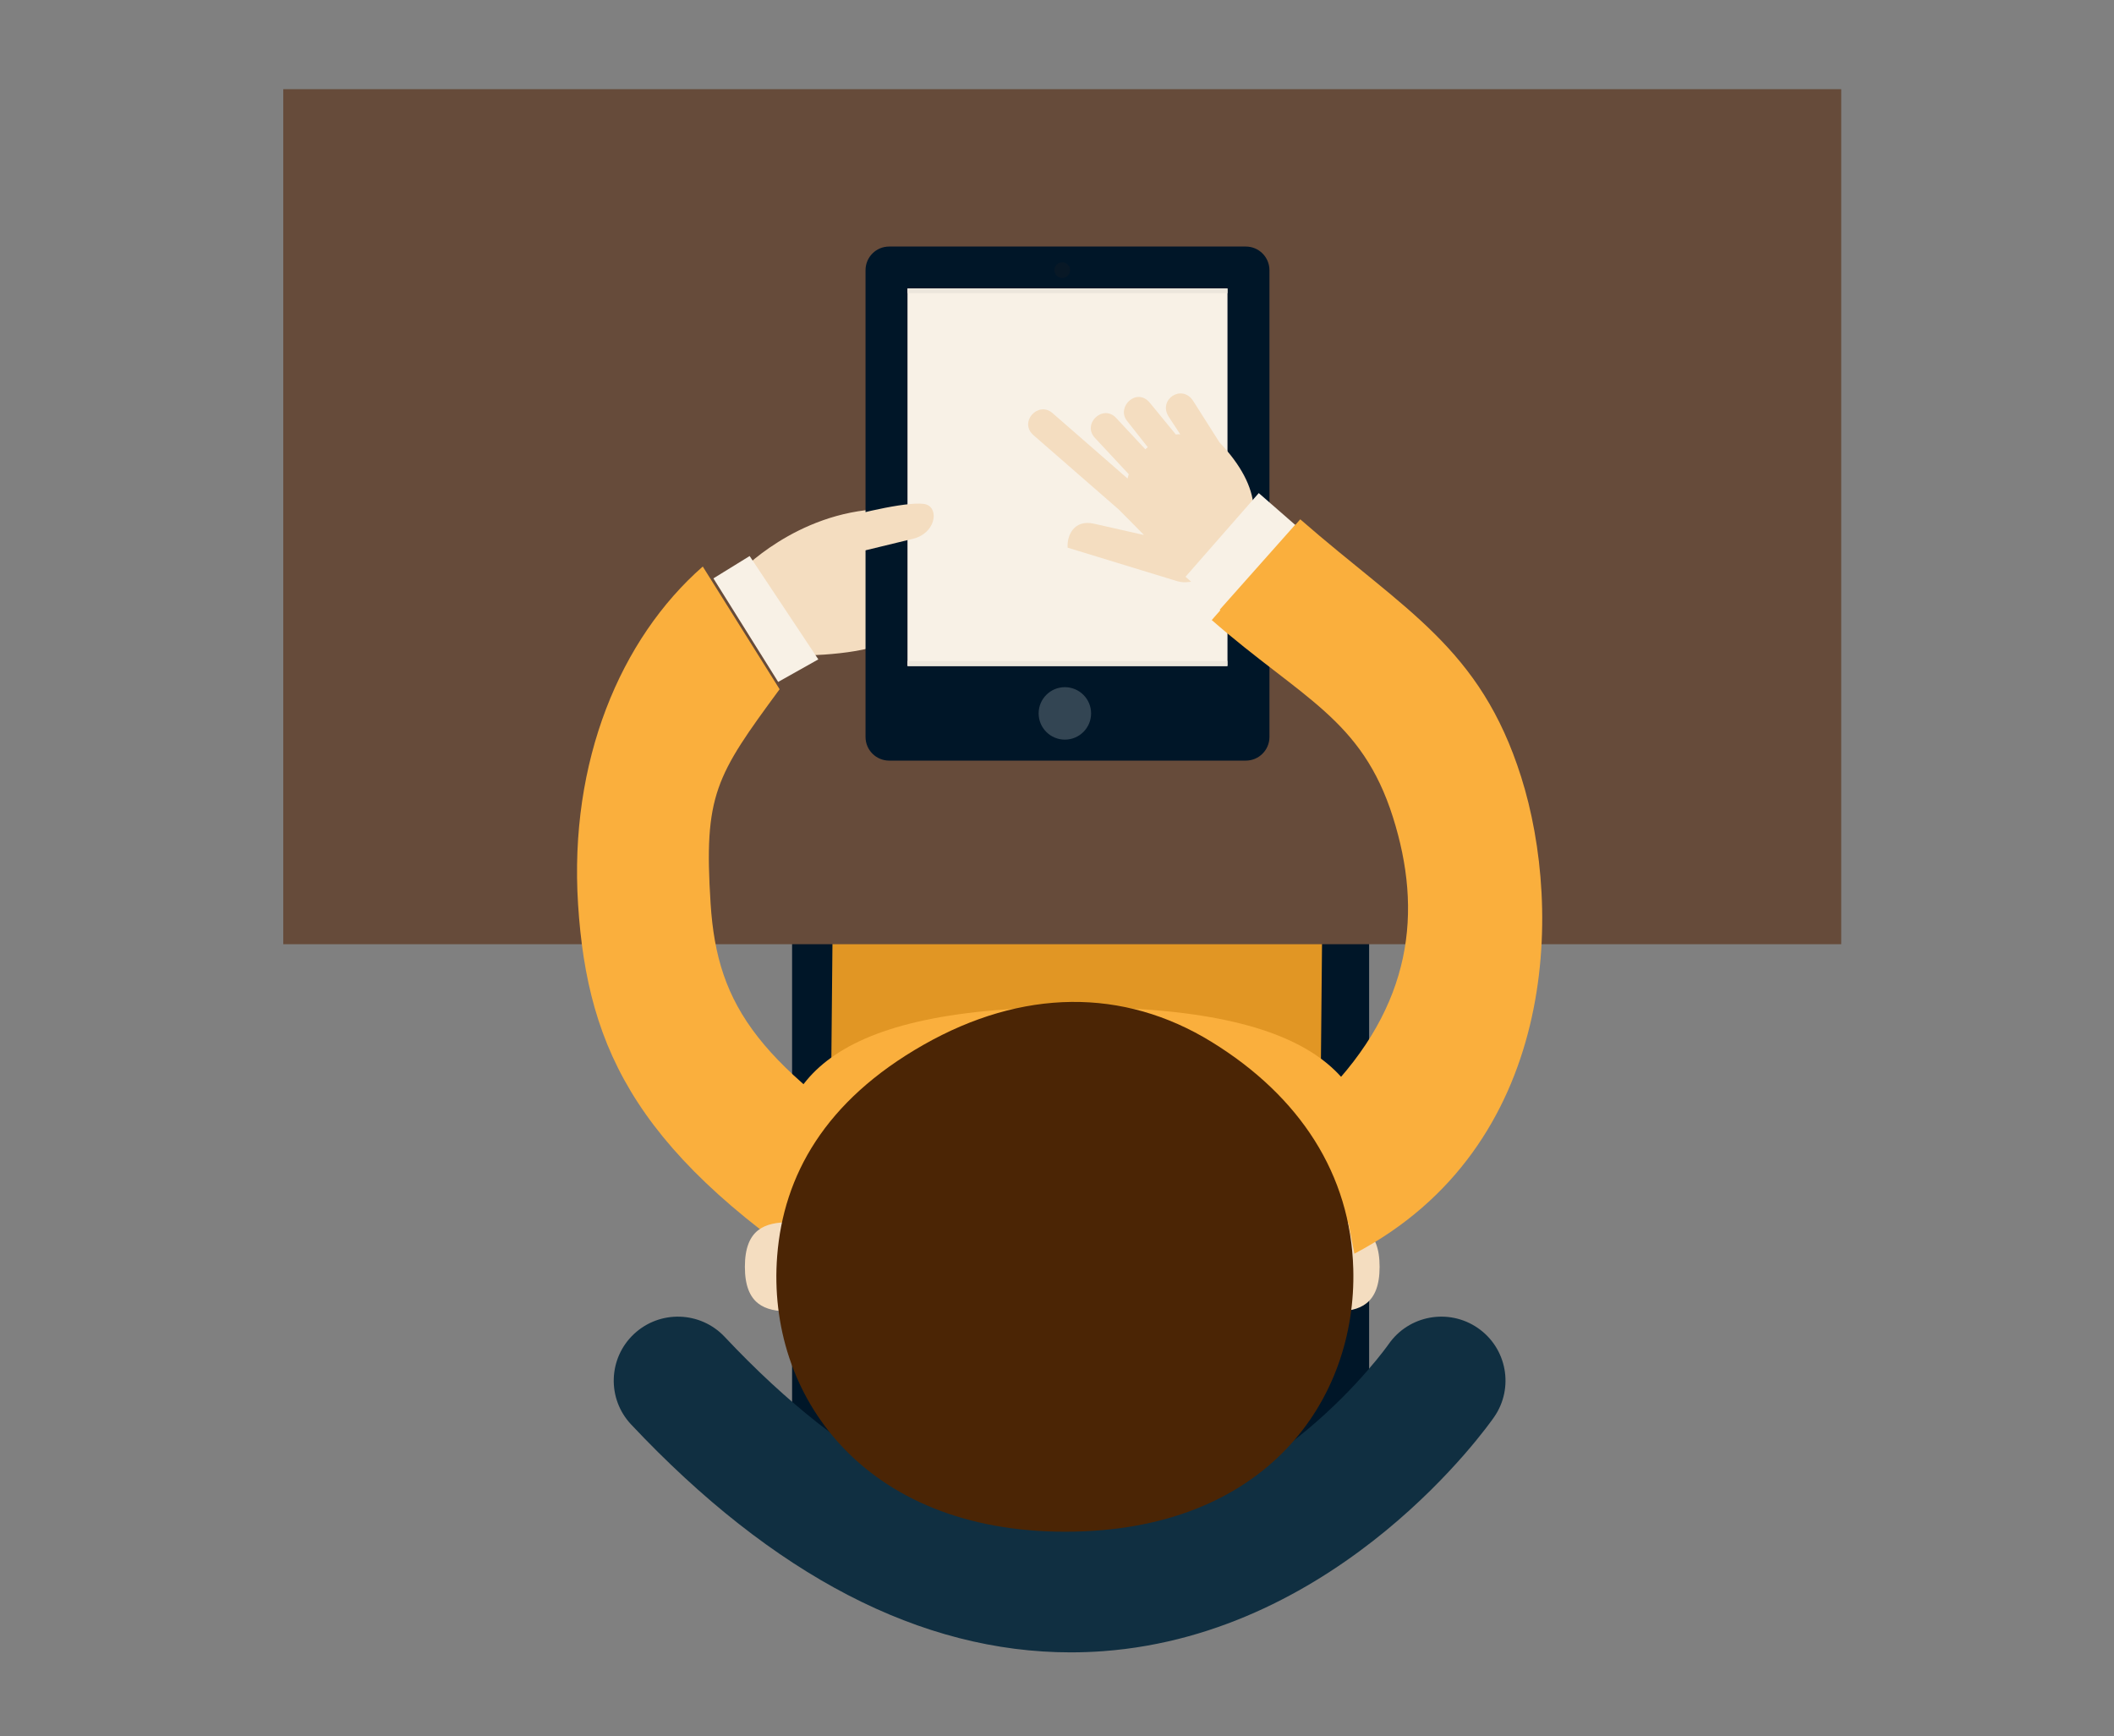 <?xml version="1.0" encoding="UTF-8" standalone="no"?>
<svg width="403px" height="331px" viewBox="0 0 403 331" version="1.1" xmlns="http://www.w3.org/2000/svg" xmlns:xlink="http://www.w3.org/1999/xlink" xmlns:sketch="http://www.bohemiancoding.com/sketch/ns">
    <rect x="0" y="0" width="403" height="331" fill="#808080" stroke="none"/>
    <!-- Generator: Sketch 3.3.1 (12005) - http://www.bohemiancoding.com/sketch -->
    <title>student-tablet</title>
    <desc>Created with Sketch.</desc>
    <defs></defs>
    <g id="Page-12" stroke="none" stroke-width="1" fill="none" fill-rule="evenodd" sketch:type="MSPage">
        <g id="student-tablet" sketch:type="MSLayerGroup" transform="translate(53, 16)">
            <path d="M98,145 L208,145 L208,263.744 C152.206,304.82 98,263.744 98,263.744 L98,145" id="Fill-1" fill="#001628" sketch:type="MSShapeGroup"></path>
            <path d="M151.106,299 C122.607,299 94.451,284.41 67.311,255.554 C62.689,250.639 62.936,242.916 67.861,238.305 C72.788,233.694 80.527,233.94 85.15,238.854 C108.949,264.16 132.613,276.126 155.494,274.432 C189.39,271.918 211.491,240.577 211.71,240.261 C215.554,234.719 223.171,233.335 228.727,237.168 C234.281,241.002 235.67,248.603 231.827,254.145 C230.659,255.828 202.727,295.4 157.309,298.771 C155.24,298.923 153.17,299 151.106,299" id="Fill-2" fill="#102F41" sketch:type="MSShapeGroup"></path>
            <path d="M198.32,238 L105,237.114 L106.68,60 L200,60.884 L198.32,238" id="Fill-3" fill="#E19624" sketch:type="MSShapeGroup"></path>
            <path d="M1,1 L298,1 L298,164 L1,164 L1,1 Z" id="Fill-4" fill="#664B3A" sketch:type="MSShapeGroup"></path>
            <path d="M124.303,91.904 C128.268,84.121 125.329,80.646 115.025,81.028 C98.689,81.633 88,93.119 88,93.119 C88,93.119 94.128,108.455 97.278,108.994 C97.278,108.994 109.451,109.24 115.631,106.62 C121.81,104 120.337,99.686 124.303,91.904" id="Fill-5" fill="#F4DDC0" sketch:type="MSShapeGroup"></path>
            <path d="M209,209.218 C209,226.218 183.48,240 152.001,240 C120.52,240 95,226.218 95,209.218 C95,192.215 101.696,176 152.001,176 C202.305,176 209,192.215 209,209.218" id="Fill-6" fill="#FAAF3D" sketch:type="MSShapeGroup"></path>
            <path d="M82.465,156.262 C81.136,135.515 83.424,131.962 95.621,115.392 L80.972,92 C65.264,105.764 55.455,129.135 57.2,156.405 C59,184.522 68.72,204.563 108.515,230 L123,207.189 C91.724,187.197 83.739,176.16 82.465,156.262" id="Fill-7" fill="#FAAF3D" sketch:type="MSShapeGroup"></path>
            <path d="M210,225.5 C210,232.676 206.195,234 201.499,234 C196.805,234 193,230.194 193,225.5 C193,220.805 196.805,217 201.499,217 C206.195,217 210,218.323 210,225.5" id="Fill-8" fill="#F4DDC0" sketch:type="MSShapeGroup"></path>
            <path d="M89,225.5 C89,218.323 92.805,217 97.499,217 C102.193,217 106,220.805 106,225.5 C106,230.194 102.193,234 97.499,234 C92.805,234 89,232.676 89,225.5" id="Fill-9" fill="#F4DDC0" sketch:type="MSShapeGroup"></path>
            <path d="M177.978,182.629 C194.817,193.006 204.487,207.888 204.981,225.896 C205.662,250.784 188.439,276 150.029,276 C111.619,276 93.082,249.91 95.157,223.421 C96.355,208.126 104.224,193.885 123.039,183.184 C141.855,172.483 161.14,172.254 177.978,182.629" id="Fill-10" fill="#4B2505" sketch:type="MSShapeGroup"></path>
            <path d="M187,122.678 C187,125.066 185.06,127 182.67,127 L117.33,127 C114.938,127 113,125.066 113,122.678 L113,37.322 C113,34.934 114.938,33 117.33,33 L182.67,33 C185.06,33 187,34.934 187,37.322 L187,122.678" id="Fill-11" fill="#F8F1E6" sketch:type="MSShapeGroup"></path>
            <path d="M184.495,31 L116.505,31 C114.017,31 112,33.019 112,35.505 L112,124.495 C112,126.981 114.017,129 116.505,129 L184.495,129 C186.983,129 189,126.981 189,124.495 L189,35.505 C189,33.019 186.983,31 184.495,31 L184.495,31 Z M120,39 L181,39 L181,111 L120,111 L120,39 Z" id="Fill-12" fill="#001628" sketch:type="MSShapeGroup"></path>
            <path d="M150,115 C147.238,115 145,117.239 145,119.999 C145,122.762 147.238,125 150,125 C152.76,125 155,122.762 155,119.999 C155,117.239 152.76,115 150,115" id="Fill-13" fill="#334553" sketch:type="MSShapeGroup"></path>
            <path d="M149.5,34 C148.672,34 148,34.671 148,35.501 C148,36.329 148.672,37 149.5,37 C150.329,37 151,36.329 151,35.501 C151,34.671 150.329,34 149.5,34" id="Fill-14" fill="#081826" sketch:type="MSShapeGroup"></path>
            <path d="M120,39 L181,39 L181,39.887 L120,39.887 L120,39 Z" id="Fill-15" fill="#ECE6DC" sketch:type="MSShapeGroup"></path>
            <path d="M120,110 L181,110 L181,110.883 L120,110.883 L120,110 Z" id="Fill-16" fill="#ECE6DC" sketch:type="MSShapeGroup"></path>
            <path d="M181,110 L180.991,110 L180.991,110.883 L120,110.883 L120,110.887 L181,110.887 L181,110" id="Fill-17" fill="#021628" sketch:type="MSShapeGroup"></path>
            <path d="M160.267,81.124 C161.601,82.441 163.187,84.077 165.079,85.991 L155.565,83.838 C151.539,82.929 150.344,86.399 150.535,88.408 L171.422,94.794 C174.332,95.683 178.387,93.577 181.482,90.716 C187.878,84.798 187.72,77.013 179.484,68.344 L174.456,60.426 C172.308,57.109 167.644,60.18 169.839,63.515 L172.001,66.798 C171.748,66.76 171.435,66.788 171.152,66.827 L166.24,60.835 C163.74,57.718 159.751,61.57 161.831,64.209 L165.81,69.256 C165.669,69.343 165.427,69.568 165.338,69.649 L159.773,63.673 C157.26,60.976 153.228,64.813 155.73,67.482 L162.182,74.403 C162.092,74.674 162.015,74.945 161.946,75.22 L147.641,62.747 C144.918,60.376 141.176,64.481 144.012,66.956 L160.267,81.124" id="Fill-18" fill="#F4DDC0" sketch:type="MSShapeGroup"></path>
            <path d="M186.963,78 L173,93.954 L179.927,100 L194,84.141 L186.963,78" id="Fill-19" fill="#F8F1E6" sketch:type="MSShapeGroup"></path>
            <path d="M194.872,83 L193.933,84.069 L193.902,84.043 L179.517,100.234 L179.638,100.338 L178,102.204 C195.187,117.196 206.604,121.015 212.54,139.78 C218.235,157.778 216.298,175.646 199.353,192.865 L205.189,223 C243.977,202.644 245.036,157.56 236.99,132.127 C229.187,107.463 214.942,100.505 194.872,83" id="Fill-20" fill="#FAAF3D" sketch:type="MSShapeGroup"></path>
            <path d="M103,109.7 L89.907,90 L83,94.26 L95.345,114 L103,109.7" id="Fill-21" fill="#F8F1E6" sketch:type="MSShapeGroup"></path>
            <path d="M121.058,86.71 L111.625,89 C111.625,89 103.309,84.139 106.9,82.983 C110.491,81.828 121.2,79.291 123.634,80.189 C126.067,81.086 125.275,85.686 121.058,86.71" id="Fill-22" fill="#F4DDC0" sketch:type="MSShapeGroup"></path>
        </g>
    </g>
</svg>